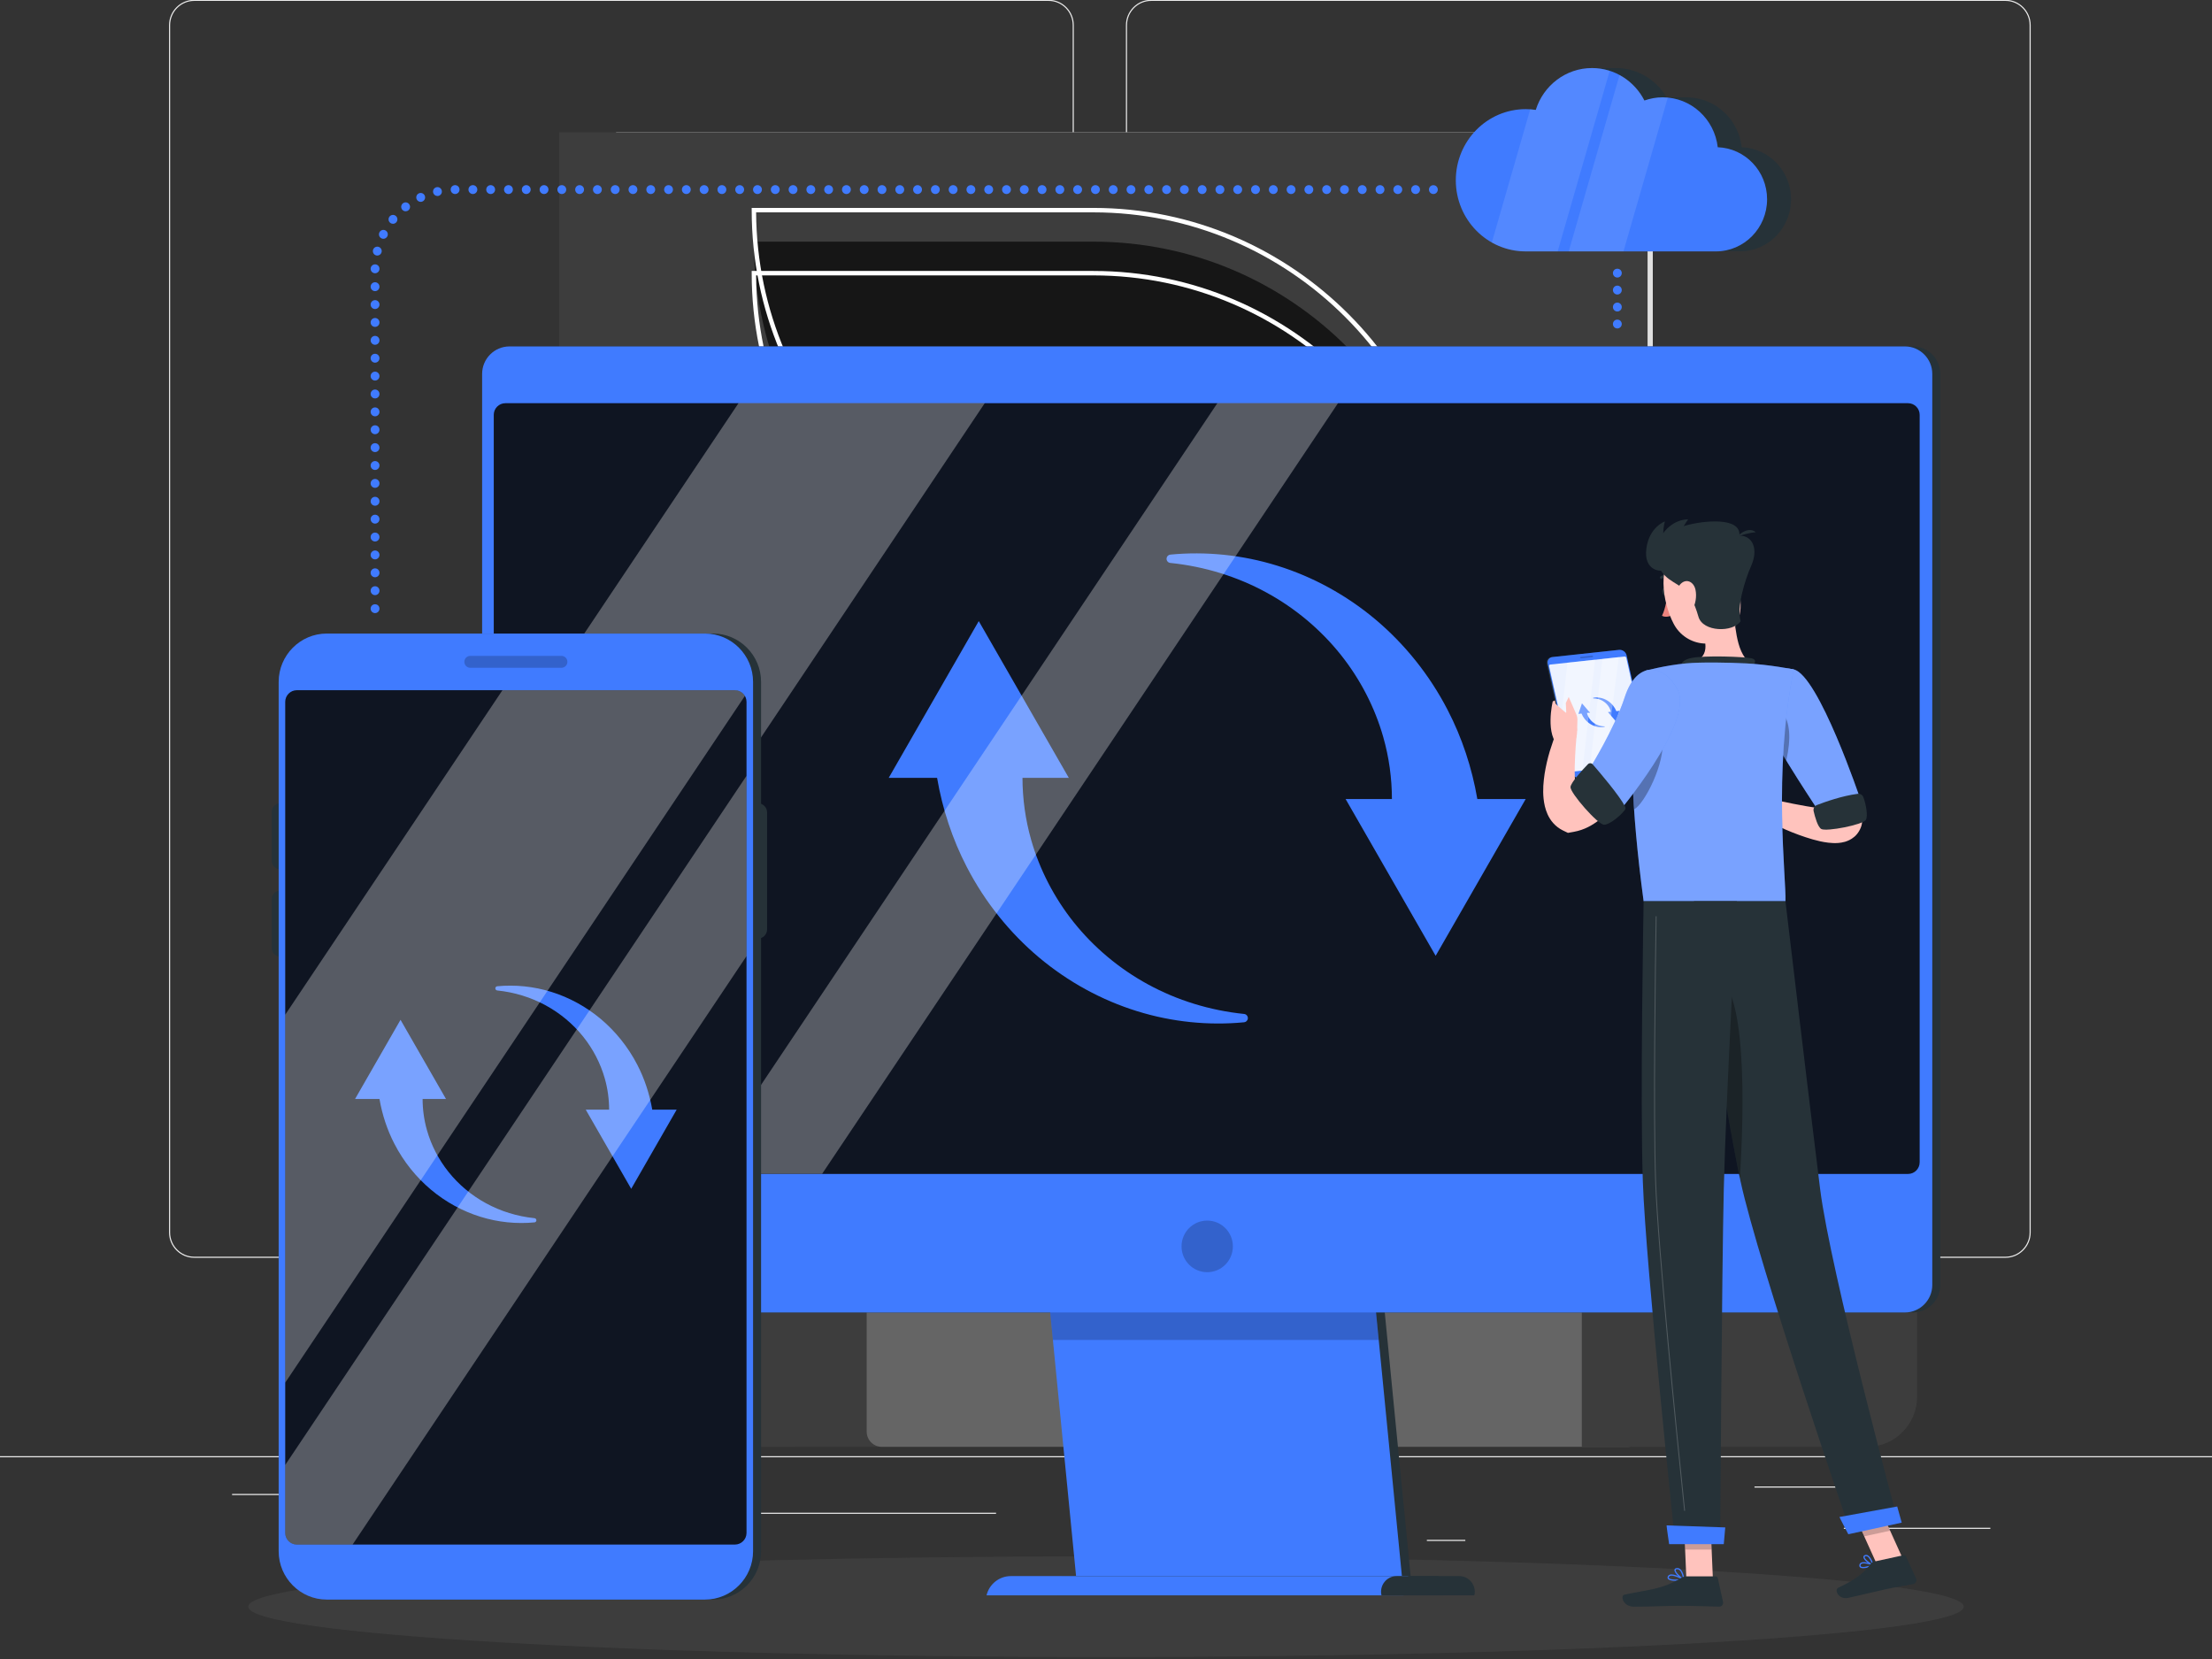 <svg width="276" height="207" viewBox="0 0 276 207" fill="none" xmlns="http://www.w3.org/2000/svg">
<rect x="0" y="0" width="276" height="207" fill="#333333" stroke="none"/>
<g clip-path="url(#clip0_1_27165)">
<path d="M276 181.693H0V181.832H276V181.693Z" fill="#EBEBEB"/>
<path d="M248.345 190.625H230.062V190.764H248.345V190.625Z" fill="#EBEBEB"/>
<path d="M182.833 192.132H178.035V192.271H182.833V192.132Z" fill="#EBEBEB"/>
<path d="M229.509 185.472H218.915V185.611H229.509V185.472Z" fill="#EBEBEB"/>
<path d="M52.8 186.404H28.957V186.543H52.8V186.404Z" fill="#EBEBEB"/>
<path d="M61.211 186.404H57.715V186.543H61.211V186.404Z" fill="#EBEBEB"/>
<path d="M124.281 188.748H72.572V188.887H124.281V188.748Z" fill="#EBEBEB"/>
<path d="M130.832 156.943H24.241C22.504 156.943 21.09 155.522 21.09 153.775V3.141C21.09 1.395 22.504 -0.026 24.241 -0.026H130.832C132.568 -0.026 133.982 1.395 133.982 3.141V153.775C133.982 155.522 132.568 156.943 130.832 156.943ZM24.241 0.113C22.579 0.113 21.228 1.471 21.228 3.142V153.776C21.228 155.446 22.579 156.805 24.241 156.805H130.832C132.493 156.805 133.844 155.446 133.844 153.776V3.141C133.844 1.471 132.493 0.112 130.832 0.112L24.241 0.113Z" fill="#EBEBEB"/>
<path d="M250.227 156.943H143.637C141.9 156.943 140.487 155.522 140.487 153.775V3.141C140.487 1.395 141.9 -0.026 143.637 -0.026H250.227C251.965 -0.026 253.378 1.395 253.378 3.141V153.775C253.379 155.522 251.965 156.943 250.227 156.943ZM143.637 0.113C141.976 0.113 140.625 1.471 140.625 3.142V153.776C140.625 155.446 141.976 156.805 143.637 156.805H250.227C251.889 156.805 253.24 155.446 253.24 153.776V3.141C253.24 1.471 251.889 0.112 250.227 0.112L143.637 0.113Z" fill="#EBEBEB"/>
<path d="M80.873 179.657H91.143V125.68H80.873V179.657Z" fill="#F0F0F0"/>
<path d="M44.404 181.685H89.171V179.656H44.404V181.685Z" fill="#F0F0F0"/>
<path d="M80.874 125.68H42.433V179.656H80.874V125.68Z" fill="#F5F5F5"/>
<path d="M79.169 143.407V159.692H44.136V143.407H79.169ZM79.417 143.158H43.888V159.941H79.417V143.158Z" fill="#E0E0E0"/>
<path d="M63.164 151.564C63.164 152.403 62.487 153.083 61.653 153.083C60.818 153.083 60.142 152.403 60.142 151.564C60.142 150.725 60.818 150.045 61.653 150.045C62.487 150.045 63.164 150.725 63.164 151.564Z" fill="#E0E0E0"/>
<path d="M79.418 127.459H43.888V139.838H79.418V127.459Z" fill="#F0F0F0"/>
<path d="M79.418 163.26H43.888V175.64H79.418V163.26Z" fill="#F0F0F0"/>
<path d="M51.383 127.459H43.888V139.838H51.383V127.459Z" fill="#E0E0E0"/>
<path d="M51.383 163.26H43.888V175.64H51.383V163.26Z" fill="#E0E0E0"/>
<path d="M126.895 180.527C130.314 180.527 133.111 177.714 133.111 174.278V120.708C133.111 117.271 130.313 114.459 126.895 114.459H93.062V180.528H126.895V180.527Z" fill="#3D3D3D"/>
<path d="M93.062 114.458C89.643 114.458 86.846 117.271 86.846 120.708V172.874C86.846 177.1 90.254 180.527 94.458 180.527H99.278V120.708C99.278 117.271 96.481 114.458 93.062 114.458Z" fill="#3D3D3D"/>
<path d="M229.01 138.026L231.203 110.707C231.6 105.765 227.903 101.721 222.987 101.721H143.971C139.055 101.721 134.709 105.765 134.312 110.707L132.119 138.026C131.851 141.364 134.349 144.095 137.668 144.095H222.486C225.806 144.095 228.742 141.364 229.01 138.026Z" fill="#E0E0E0"/>
<path d="M217.965 138.026L220.158 110.707C220.555 105.765 216.858 101.721 211.942 101.721H132.926C128.01 101.721 123.664 105.765 123.267 110.707L121.074 138.026C120.806 141.364 123.303 144.095 126.623 144.095H211.441C214.762 144.095 217.697 141.364 217.965 138.026Z" fill="#F0F0F0"/>
<path d="M110.043 118.407C110.043 118.407 108.418 117.179 109.004 116.523C109.591 115.868 112.253 117.115 112.253 117.115C112.253 117.115 127.267 115.215 136.102 115.554C136.161 114.358 137.338 113.894 138.287 114.11C139.236 114.326 138.311 116.275 138.311 116.275C138.311 116.275 144.502 132.145 144.305 140.158C145.295 141.016 146.278 141.62 145.268 142.029C144.258 142.438 143.354 141.68 143.354 141.68C143.354 141.68 123.421 144.611 115.311 143.133C114.751 144.216 113.593 144.005 112.925 143.671C112.257 143.338 113.374 141.762 113.374 141.762C113.374 141.762 108.385 127.891 110.043 118.407Z" fill="white"/>
<path d="M232.988 180.527C236.407 180.527 239.204 177.714 239.204 174.278V120.708C239.204 117.271 236.406 114.459 232.988 114.459H203.584V180.528H232.988V180.527Z" fill="#3D3D3D"/>
<path d="M205.031 150.193V144.793C205.031 142.841 203.442 141.243 201.5 141.243H107.285C105.343 141.243 103.754 142.84 103.754 144.793V150.193C103.754 152.145 105.343 153.743 107.285 153.743H201.5C203.442 153.743 205.031 152.145 205.031 150.193Z" fill="#EBEBEB"/>
<path d="M205.031 178.632V155.638C205.031 154.596 204.183 153.743 203.146 153.743H110.025C108.988 153.743 108.14 154.596 108.14 155.638V178.632C108.14 179.674 108.988 180.527 110.025 180.527H203.146C204.183 180.527 205.031 179.674 205.031 178.632Z" fill="#656565"/>
<path d="M203.584 114.458C200.165 114.458 197.368 117.271 197.368 120.708V180.526H209.8V120.708C209.8 117.271 207.002 114.458 203.584 114.458Z" fill="#3D3D3D"/>
<path d="M76.876 88.904L206.226 88.904V16.506L76.876 16.506V88.904Z" fill="#E0E0E0"/>
<path d="M69.773 88.904L205.574 88.904V16.506L69.773 16.506V88.904Z" fill="#3D3D3D"/>
<path d="M203.355 86.673V18.737L71.992 18.737V86.673L203.355 86.673Z" fill="#3D3D3D"/>
<path d="M94.066 30.152H136.416C161.194 30.152 181.28 50.346 181.28 75.257H138.93C114.152 75.257 94.066 55.063 94.066 30.152Z" fill="#161616"/>
<path d="M181.557 79.467H138.931C114.04 79.467 93.791 59.109 93.791 34.086V33.808H136.417C161.307 33.808 181.557 54.166 181.557 79.19V79.467ZM94.343 34.363C94.492 58.954 114.436 78.912 138.93 78.912H181.003C180.855 54.321 160.911 34.363 136.417 34.363H94.343Z" fill="white"/>
<path d="M181.557 71.602H138.931C114.04 71.602 93.791 51.244 93.791 26.22V25.942H136.417C161.307 25.942 181.557 46.3 181.557 71.324V71.602ZM94.343 26.497C94.492 51.089 114.436 71.047 138.93 71.047H181.003C180.855 46.455 160.911 26.497 136.417 26.497H94.343Z" fill="white"/>
<path d="M138 206.757C197.109 206.757 245.027 203.943 245.027 200.473C245.027 197.002 197.109 194.189 138 194.189C78.891 194.189 30.973 197.002 30.973 200.473C30.973 203.943 78.891 206.757 138 206.757Z" fill="#3D3D3D"/>
<path d="M238.691 163.76H64.562C62.689 163.76 61.156 162.219 61.156 160.336V46.649C61.156 44.766 62.689 43.225 64.562 43.225H238.691C240.564 43.225 242.097 44.766 242.097 46.649V160.335C242.097 162.219 240.564 163.76 238.691 163.76Z" fill="#263238"/>
<path d="M176.01 196.655H135.355L128.333 125.108H168.988L176.01 196.655Z" fill="#263238"/>
<path d="M174.921 196.655H134.266L127.244 125.108H167.899L174.921 196.655Z" fill="#407BFF"/>
<path d="M183.961 199.062H131.917L132.488 196.655H182.071C183.326 196.655 184.252 197.834 183.961 199.062Z" fill="#263238"/>
<path d="M175.137 199.062H123.093C123.428 197.65 124.683 196.655 126.126 196.655H175.708L175.137 199.062Z" fill="#407BFF"/>
<path d="M179.471 196.655H174.264C173.008 196.655 172.082 197.834 172.373 199.062H180.043" fill="#263238"/>
<path opacity="0.2" d="M167.898 125.107H127.243L131.375 167.19H172.03L167.898 125.107Z" fill="black"/>
<path d="M237.692 163.76H63.563C61.69 163.76 60.157 162.219 60.157 160.336V46.649C60.157 44.766 61.69 43.225 63.563 43.225H237.692C239.565 43.225 241.098 44.766 241.098 46.649V160.335C241.098 162.219 239.565 163.76 237.692 163.76Z" fill="#407BFF"/>
<path opacity="0.2" d="M150.628 158.737C152.397 158.737 153.83 157.295 153.83 155.517C153.83 153.738 152.397 152.297 150.628 152.297C148.859 152.297 147.425 153.738 147.425 155.517C147.425 157.295 148.859 158.737 150.628 158.737Z" fill="black"/>
<path opacity="0.9" d="M238.078 146.477H63.054C62.256 146.477 61.609 145.827 61.609 145.024V51.763C61.609 50.96 62.256 50.309 63.054 50.309H238.078C238.876 50.309 239.524 50.959 239.524 51.763V145.024C239.523 145.827 238.876 146.477 238.078 146.477Z" fill="#0B0B0B"/>
<path d="M155.231 126.515C150.961 126.079 146.869 124.807 143.25 122.831C139.627 120.86 136.477 118.198 133.995 115.1C131.515 111.997 129.71 108.466 128.667 104.81C127.934 102.251 127.586 99.637 127.579 97.054H133.359L122.124 77.495L110.89 97.054H116.923C117.594 100.964 118.844 104.732 120.624 108.163C122.895 112.559 126 116.408 129.646 119.471C133.298 122.533 137.488 124.807 141.874 126.167C146.26 127.534 150.832 127.975 155.231 127.554C155.473 127.53 155.675 127.336 155.699 127.084C155.726 126.797 155.516 126.543 155.231 126.515Z" fill="#407BFF"/>
<path d="M184.333 99.7C183.662 95.79 182.412 92.023 180.632 88.592C178.361 84.196 175.256 80.347 171.61 77.283C167.958 74.222 163.768 71.948 159.382 70.588C154.996 69.221 150.424 68.779 146.025 69.2C145.783 69.225 145.581 69.419 145.557 69.671C145.53 69.958 145.739 70.213 146.025 70.24C150.294 70.677 154.386 71.948 158.006 73.924C161.629 75.895 164.779 78.558 167.261 81.656C169.74 84.758 171.546 88.289 172.588 91.945C173.322 94.504 173.67 97.118 173.676 99.701H167.897L179.132 119.261L190.366 99.701L184.333 99.7Z" fill="#407BFF"/>
<g opacity="0.3">
<path d="M98.422 86.836L122.881 50.291H92.156L68.167 86.12L67.151 87.646L61.67 95.837V141.743L67.151 133.552L98.422 86.836Z" fill="white"/>
<path d="M151.904 50.291L120.771 96.803L89.296 143.824L87.53 146.46H102.583L120.771 119.301L166.957 50.291H151.904Z" fill="white"/>
</g>
<path d="M88.968 199.586H41.765C38.468 199.586 35.771 196.874 35.771 193.559V85.077C35.771 81.762 38.468 79.051 41.765 79.051H88.968C92.265 79.051 94.962 81.763 94.962 85.077V193.559C94.962 196.874 92.265 199.586 88.968 199.586Z" fill="#263238"/>
<path d="M94.587 117.107H93.786C93.167 117.107 92.66 116.597 92.66 115.975V101.363C92.66 100.741 93.167 100.232 93.786 100.232H94.587C95.206 100.232 95.712 100.741 95.712 101.363V115.975C95.712 116.598 95.206 117.107 94.587 117.107Z" fill="#263238"/>
<path d="M35.891 108.471H34.967C34.381 108.471 33.902 107.99 33.902 107.401V101.302C33.902 100.714 34.381 100.232 34.967 100.232H35.891C36.476 100.232 36.955 100.713 36.955 101.302V107.401C36.954 107.99 36.476 108.471 35.891 108.471Z" fill="#263238"/>
<path d="M35.891 119.363H34.967C34.381 119.363 33.902 118.882 33.902 118.293V112.194C33.902 111.606 34.381 111.125 34.967 111.125H35.891C36.476 111.125 36.955 111.606 36.955 112.194V118.293C36.954 118.882 36.476 119.363 35.891 119.363Z" fill="#263238"/>
<path d="M87.969 199.586H40.765C37.468 199.586 34.771 196.874 34.771 193.559V85.077C34.771 81.762 37.469 79.051 40.765 79.051H87.969C91.266 79.051 93.963 81.763 93.963 85.077V193.559C93.963 196.874 91.265 199.586 87.969 199.586Z" fill="#407BFF"/>
<path opacity="0.9" d="M91.701 192.721H37.033C36.235 192.721 35.588 192.071 35.588 191.268V87.574C35.588 86.771 36.235 86.12 37.033 86.12H91.701C92.499 86.12 93.146 86.77 93.146 87.574V191.268C93.146 192.07 92.499 192.721 91.701 192.721Z" fill="#0B0B0B"/>
<path d="M66.69 151.996C64.535 151.776 62.469 151.134 60.642 150.136C58.813 149.141 57.222 147.797 55.969 146.233C54.717 144.667 53.805 142.884 53.279 141.038C52.909 139.746 52.733 138.427 52.73 137.123H55.648L49.975 127.247L44.303 137.123H47.349C47.688 139.097 48.319 140.998 49.218 142.732C50.364 144.951 51.932 146.894 53.773 148.441C55.617 149.987 57.733 151.135 59.947 151.821C62.161 152.512 64.469 152.734 66.69 152.522C66.812 152.509 66.915 152.412 66.927 152.284C66.94 152.139 66.835 152.01 66.69 151.996Z" fill="#407BFF"/>
<path d="M81.384 138.458C81.045 136.484 80.414 134.582 79.515 132.849C78.369 130.63 76.801 128.687 74.96 127.14C73.116 125.594 71.001 124.446 68.786 123.76C66.572 123.07 64.264 122.847 62.043 123.059C61.921 123.072 61.819 123.17 61.806 123.297C61.793 123.442 61.899 123.57 62.043 123.584C64.198 123.805 66.264 124.447 68.092 125.444C69.921 126.439 71.512 127.784 72.765 129.348C74.017 130.914 74.928 132.697 75.455 134.543C75.824 135.834 76.001 137.154 76.004 138.458H73.086L78.758 148.334L84.43 138.458H81.384V138.458Z" fill="#407BFF"/>
<g opacity="0.3">
<path d="M92.94 86.836C92.692 86.409 92.228 86.12 91.698 86.12H62.691L61.67 87.646L35.588 126.61V172.521L61.67 133.552L92.94 86.836Z" fill="white"/>
<path d="M61.67 143.825L35.588 182.789V191.268C35.588 192.073 36.233 192.722 37.034 192.722H43.995L74.962 146.461L93.145 119.301V96.803L61.67 143.825Z" fill="white"/>
</g>
<path opacity="0.2" d="M58.675 81.836H70.058C70.465 81.836 70.797 82.171 70.797 82.579C70.797 82.988 70.465 83.323 70.058 83.323H58.675C58.269 83.323 57.936 82.988 57.936 82.579C57.936 82.171 58.269 81.836 58.675 81.836Z" fill="black"/>
<path d="M194.019 13.644C193.982 13.641 193.945 13.64 193.908 13.638C193.802 13.631 193.697 13.623 193.591 13.62C193.513 13.618 193.435 13.617 193.357 13.617H190.366C190.551 13.617 190.734 13.626 190.917 13.637C190.954 13.639 190.991 13.64 191.029 13.643C191.23 13.659 191.43 13.681 191.627 13.71H194.618C194.583 13.705 194.548 13.7 194.514 13.695C194.35 13.673 194.185 13.657 194.019 13.644Z" fill="#263238"/>
<path d="M223.45 25.463C223.467 25.266 223.477 25.065 223.477 24.863C223.477 24.816 223.476 24.77 223.475 24.723C223.472 24.563 223.461 24.404 223.447 24.247C223.443 24.211 223.438 24.176 223.435 24.141C223.426 24.059 223.418 23.977 223.406 23.896C223.397 23.834 223.382 23.773 223.371 23.712C223.358 23.636 223.344 23.56 223.329 23.485C223.302 23.36 223.271 23.238 223.238 23.116C223.219 23.049 223.202 22.98 223.181 22.914C223.174 22.89 223.169 22.866 223.162 22.843C223.115 22.697 223.062 22.553 223.005 22.412C222.993 22.381 222.979 22.352 222.966 22.321C222.905 22.176 222.84 22.034 222.769 21.895C222.751 21.86 222.734 21.824 222.715 21.789C222.631 21.631 222.542 21.477 222.447 21.328C222.428 21.298 222.407 21.27 222.388 21.241C222.303 21.112 222.214 20.987 222.12 20.866C222.097 20.835 222.074 20.805 222.051 20.775C221.94 20.637 221.825 20.503 221.705 20.375C221.679 20.349 221.653 20.323 221.627 20.297C221.574 20.242 221.522 20.186 221.467 20.134C221.428 20.096 221.383 20.061 221.343 20.024C221.281 19.968 221.219 19.913 221.155 19.859C221.07 19.788 220.982 19.719 220.893 19.652C220.828 19.603 220.762 19.553 220.695 19.506C220.667 19.486 220.64 19.463 220.612 19.444C220.499 19.368 220.383 19.295 220.265 19.227C220.261 19.224 220.256 19.222 220.252 19.219C220.14 19.154 220.027 19.093 219.911 19.035C219.884 19.021 219.855 19.012 219.828 18.998C219.69 18.932 219.549 18.873 219.407 18.816C219.355 18.796 219.306 18.769 219.253 18.75C219.238 18.744 219.222 18.741 219.207 18.736C219.068 18.687 218.926 18.646 218.784 18.607C218.726 18.591 218.67 18.568 218.611 18.554C218.604 18.552 218.596 18.552 218.59 18.55C218.392 18.501 218.19 18.463 217.985 18.433C217.975 18.432 217.965 18.429 217.955 18.428H217.954C217.745 18.399 217.534 18.381 217.32 18.373C217.311 18.296 217.301 18.22 217.29 18.144C217.278 18.063 217.259 17.985 217.245 17.905C217.23 17.819 217.215 17.733 217.196 17.647C217.169 17.524 217.136 17.404 217.103 17.283C217.081 17.205 217.062 17.125 217.037 17.048C217.031 17.029 217.028 17.009 217.021 16.99C216.971 16.832 216.913 16.678 216.852 16.526C216.838 16.491 216.822 16.456 216.807 16.421C216.747 16.277 216.682 16.137 216.612 15.998C216.59 15.954 216.569 15.91 216.546 15.866C216.459 15.701 216.367 15.539 216.269 15.383C216.259 15.368 216.248 15.354 216.239 15.338C216.147 15.196 216.05 15.058 215.948 14.923C215.918 14.882 215.888 14.842 215.856 14.803C215.753 14.671 215.646 14.542 215.534 14.418C215.521 14.405 215.51 14.389 215.496 14.376C215.395 14.265 215.29 14.158 215.182 14.054C215.162 14.035 215.14 14.018 215.119 13.999C215.052 13.936 214.981 13.876 214.911 13.816C214.827 13.744 214.744 13.671 214.657 13.604C214.583 13.546 214.507 13.492 214.431 13.437C214.372 13.395 214.316 13.348 214.255 13.307C214.217 13.282 214.176 13.258 214.138 13.234C214.095 13.206 214.051 13.179 214.007 13.152C213.87 13.068 213.73 12.988 213.587 12.913C213.563 12.901 213.541 12.888 213.517 12.876C213.51 12.872 213.502 12.867 213.495 12.863C213.463 12.847 213.428 12.836 213.395 12.82C213.221 12.736 213.043 12.659 212.861 12.589C212.836 12.58 212.812 12.566 212.787 12.557C212.732 12.537 212.673 12.524 212.618 12.505C212.484 12.46 212.35 12.418 212.212 12.381C212.172 12.37 212.134 12.354 212.093 12.345C212.043 12.332 211.991 12.327 211.94 12.315C211.809 12.286 211.676 12.26 211.542 12.239C211.489 12.23 211.437 12.215 211.384 12.208C211.344 12.202 211.302 12.203 211.261 12.198C211.114 12.18 210.965 12.17 210.815 12.161C210.753 12.158 210.692 12.148 210.629 12.146C210.569 12.145 210.508 12.144 210.447 12.144H207.949C207.928 12.107 207.906 12.072 207.884 12.035C207.852 11.984 207.819 11.935 207.787 11.884C207.713 11.77 207.636 11.658 207.557 11.548C207.518 11.494 207.479 11.441 207.439 11.389C207.354 11.278 207.267 11.171 207.176 11.066C207.14 11.024 207.106 10.981 207.069 10.94C206.941 10.797 206.809 10.659 206.671 10.527C206.668 10.524 206.665 10.52 206.662 10.518C206.645 10.502 206.626 10.487 206.609 10.471C206.489 10.359 206.366 10.251 206.24 10.147C206.191 10.107 206.142 10.07 206.092 10.031C205.988 9.95 205.881 9.871 205.772 9.795C205.741 9.774 205.713 9.75 205.683 9.729C205.652 9.708 205.62 9.691 205.59 9.671C205.528 9.631 205.466 9.592 205.403 9.553C205.327 9.507 205.252 9.463 205.174 9.419C205.11 9.383 205.045 9.347 204.979 9.313C204.943 9.294 204.908 9.273 204.871 9.254C204.848 9.243 204.822 9.235 204.799 9.223C204.582 9.117 204.362 9.02 204.135 8.936C204.13 8.934 204.125 8.931 204.119 8.929C204.1 8.922 204.08 8.918 204.062 8.912C203.869 8.843 203.672 8.783 203.472 8.731C203.442 8.723 203.413 8.711 203.382 8.703C203.359 8.698 203.336 8.696 203.313 8.69C203.095 8.638 202.875 8.594 202.65 8.562C202.643 8.561 202.636 8.56 202.63 8.559C202.485 8.539 202.339 8.524 202.192 8.512C202.153 8.51 202.113 8.509 202.073 8.506C201.992 8.501 201.91 8.495 201.829 8.493C201.764 8.491 201.699 8.49 201.634 8.49H198.643C198.791 8.49 198.937 8.497 199.083 8.505C199.122 8.508 199.163 8.509 199.202 8.512C199.356 8.524 199.508 8.54 199.659 8.562C199.884 8.594 200.105 8.638 200.323 8.69C200.376 8.702 200.429 8.717 200.482 8.731C200.682 8.783 200.879 8.843 201.071 8.911C201.096 8.92 201.121 8.927 201.145 8.935C201.372 9.019 201.593 9.117 201.808 9.222C201.869 9.251 201.93 9.281 201.989 9.312C202.055 9.346 202.12 9.381 202.184 9.418C202.262 9.461 202.337 9.506 202.413 9.552C202.476 9.59 202.538 9.629 202.6 9.67C202.661 9.71 202.721 9.751 202.782 9.793C202.891 9.869 202.998 9.949 203.103 10.03C203.152 10.069 203.202 10.106 203.25 10.145C203.377 10.249 203.5 10.358 203.62 10.47C203.64 10.489 203.661 10.506 203.681 10.525C203.819 10.657 203.951 10.796 204.079 10.938C204.116 10.979 204.15 11.023 204.186 11.064C204.276 11.17 204.364 11.277 204.449 11.387C204.488 11.439 204.528 11.493 204.567 11.546C204.646 11.656 204.722 11.768 204.796 11.883C204.829 11.933 204.862 11.983 204.893 12.034C204.994 12.198 205.091 12.367 205.179 12.54H208.17C208.106 12.414 208.037 12.292 207.966 12.171C208.068 12.179 208.17 12.184 208.271 12.196C208.366 12.207 208.459 12.221 208.552 12.236C208.686 12.258 208.818 12.284 208.95 12.313C209.041 12.333 209.132 12.354 209.222 12.379C209.359 12.416 209.494 12.458 209.628 12.503C209.709 12.53 209.791 12.556 209.871 12.587C210.053 12.656 210.231 12.734 210.405 12.818C210.445 12.837 210.487 12.853 210.527 12.873C210.55 12.885 210.573 12.898 210.596 12.911C210.739 12.985 210.879 13.065 211.016 13.149C211.06 13.176 211.103 13.204 211.147 13.231C211.247 13.296 211.343 13.365 211.44 13.434C211.516 13.489 211.592 13.543 211.665 13.601C211.752 13.669 211.835 13.741 211.919 13.813C211.989 13.873 212.061 13.933 212.129 13.997C212.258 14.118 212.385 14.242 212.506 14.373C212.518 14.387 212.53 14.402 212.543 14.416C212.655 14.539 212.762 14.668 212.865 14.8C212.896 14.84 212.927 14.88 212.957 14.92C213.059 15.055 213.156 15.194 213.247 15.336C213.257 15.351 213.268 15.365 213.277 15.38C213.376 15.537 213.468 15.699 213.554 15.864C213.577 15.907 213.599 15.951 213.621 15.996C213.69 16.134 213.755 16.275 213.815 16.419C213.83 16.453 213.846 16.487 213.861 16.523C213.929 16.694 213.99 16.867 214.046 17.044C214.07 17.122 214.09 17.201 214.111 17.28C214.145 17.4 214.178 17.521 214.205 17.644C214.223 17.729 214.238 17.815 214.254 17.901C214.282 18.056 214.311 18.212 214.329 18.37C214.544 18.378 214.755 18.396 214.963 18.425C214.974 18.426 214.983 18.429 214.994 18.43C215.199 18.459 215.4 18.498 215.598 18.547C215.665 18.563 215.728 18.586 215.794 18.604C215.936 18.644 216.078 18.684 216.216 18.733C216.284 18.758 216.349 18.787 216.416 18.814C216.558 18.87 216.7 18.929 216.837 18.996C216.98 19.066 217.123 19.137 217.261 19.217C217.265 19.219 217.269 19.221 217.274 19.224C217.422 19.31 217.564 19.405 217.704 19.503C217.772 19.55 217.837 19.599 217.902 19.649C217.991 19.716 218.079 19.785 218.164 19.856C218.227 19.91 218.289 19.965 218.351 20.021C218.448 20.11 218.544 20.199 218.636 20.294C218.661 20.32 218.688 20.345 218.713 20.372C218.834 20.501 218.949 20.634 219.059 20.772C219.083 20.802 219.106 20.833 219.129 20.863C219.222 20.985 219.312 21.11 219.397 21.238C219.416 21.267 219.436 21.295 219.455 21.325C219.551 21.475 219.64 21.628 219.724 21.786C219.742 21.821 219.759 21.857 219.778 21.893C219.848 22.032 219.914 22.173 219.975 22.318C219.987 22.349 220.001 22.379 220.014 22.409C220.08 22.573 220.138 22.741 220.19 22.911C220.211 22.977 220.228 23.046 220.246 23.113C220.28 23.235 220.311 23.358 220.337 23.482C220.353 23.557 220.367 23.633 220.38 23.709C220.405 23.851 220.428 23.993 220.443 24.139C220.447 24.174 220.452 24.209 220.455 24.244C220.474 24.447 220.485 24.652 220.485 24.86C220.485 25.074 220.474 25.284 220.454 25.492C220.439 25.643 220.415 25.791 220.39 25.939C220.379 26.01 220.372 26.084 220.358 26.155C220.315 26.372 220.261 26.586 220.198 26.794C220.195 26.802 220.192 26.808 220.19 26.816C220.126 27.023 220.051 27.225 219.968 27.423C219.947 27.475 219.92 27.523 219.897 27.574C219.821 27.741 219.74 27.906 219.651 28.065C219.585 28.184 219.515 28.301 219.442 28.415C219.42 28.449 219.401 28.484 219.378 28.518C219.273 28.675 219.161 28.827 219.043 28.974C219.026 28.995 219.008 29.015 218.991 29.036C218.872 29.181 218.748 29.322 218.616 29.456C218.615 29.457 218.614 29.458 218.613 29.459C218.481 29.593 218.342 29.72 218.199 29.842C218.178 29.86 218.158 29.879 218.136 29.897C217.998 30.012 217.855 30.119 217.708 30.223C217.681 30.242 217.653 30.261 217.625 30.28C217.476 30.381 217.323 30.476 217.166 30.564C217.142 30.577 217.118 30.589 217.094 30.602C216.928 30.692 216.759 30.777 216.584 30.852C216.583 30.852 216.583 30.852 216.582 30.853C216.407 30.928 216.228 30.993 216.046 31.052C216.019 31.061 215.993 31.07 215.966 31.079C215.792 31.133 215.614 31.179 215.433 31.219C215.4 31.226 215.366 31.233 215.332 31.24C215.15 31.276 214.966 31.305 214.779 31.326C214.751 31.329 214.722 31.331 214.694 31.334C214.497 31.352 214.297 31.364 214.096 31.364H217.087C217.289 31.364 217.487 31.352 217.684 31.334C217.713 31.331 217.742 31.329 217.77 31.326C217.957 31.306 218.141 31.276 218.323 31.24C218.357 31.233 218.39 31.226 218.424 31.219C218.605 31.179 218.782 31.133 218.957 31.079C218.984 31.07 219.01 31.061 219.037 31.052C219.219 30.993 219.398 30.928 219.573 30.853L219.575 30.852C219.749 30.776 219.919 30.692 220.085 30.602C220.109 30.589 220.133 30.577 220.157 30.563C220.314 30.475 220.467 30.38 220.616 30.279C220.644 30.26 220.672 30.241 220.699 30.222C220.846 30.119 220.989 30.011 221.127 29.896C221.149 29.878 221.169 29.86 221.191 29.841C221.334 29.719 221.473 29.593 221.604 29.458C221.605 29.457 221.606 29.456 221.608 29.455C221.739 29.321 221.863 29.18 221.982 29.035C221.999 29.014 222.018 28.994 222.034 28.973C222.046 28.958 222.059 28.945 222.071 28.93C222.176 28.797 222.275 28.659 222.369 28.517C222.392 28.484 222.412 28.449 222.433 28.415C222.491 28.325 222.549 28.237 222.602 28.145C222.617 28.119 222.628 28.09 222.643 28.064C222.731 27.905 222.812 27.741 222.888 27.573C222.907 27.532 222.931 27.494 222.948 27.452C222.953 27.443 222.955 27.432 222.959 27.423C223.043 27.225 223.117 27.023 223.181 26.815C223.183 26.808 223.186 26.802 223.188 26.795L223.189 26.794C223.253 26.585 223.306 26.372 223.349 26.154C223.35 26.149 223.352 26.144 223.353 26.139C223.366 26.073 223.371 26.004 223.382 25.938C223.406 25.79 223.431 25.642 223.445 25.491C223.446 25.484 223.448 25.474 223.45 25.463Z" fill="#263238"/>
<path d="M198.643 8.491C201.488 8.491 203.952 10.138 205.179 12.543C205.893 12.29 206.658 12.145 207.457 12.145C211.006 12.145 213.929 14.868 214.33 18.372C217.75 18.497 220.486 21.351 220.486 24.863C220.486 28.455 217.624 31.368 214.095 31.368H190.366C185.549 31.368 181.647 27.392 181.647 22.493C181.647 17.59 185.549 13.618 190.366 13.618C190.794 13.618 191.216 13.649 191.627 13.711C192.572 10.684 195.356 8.491 198.643 8.491Z" fill="#407BFF"/>
<g opacity="0.1">
<path d="M198.643 8.492C195.358 8.492 192.571 10.684 191.627 13.709C191.4 13.675 191.169 13.653 190.931 13.637L186.14 30.258C187.387 30.962 188.828 31.368 190.368 31.368H194.359L200.851 8.842C200.155 8.614 199.415 8.492 198.643 8.492Z" fill="white"/>
<path d="M207.458 12.144C206.658 12.144 205.89 12.288 205.178 12.543C204.488 11.184 203.401 10.068 202.076 9.358L195.734 31.368H202.567L208.098 12.177C207.889 12.155 207.673 12.144 207.458 12.144Z" fill="white"/>
</g>
<path d="M178.848 24.21C178.702 24.21 178.56 24.151 178.458 24.047C178.355 23.944 178.296 23.801 178.296 23.655C178.296 23.509 178.355 23.366 178.458 23.262C178.661 23.056 179.032 23.056 179.238 23.262C179.341 23.366 179.4 23.509 179.4 23.655C179.4 23.801 179.341 23.944 179.238 24.047C179.136 24.151 178.993 24.21 178.848 24.21Z" fill="#407BFF"/>
<path d="M46.245 73.702C46.245 73.396 46.492 73.147 46.797 73.147C47.102 73.147 47.349 73.396 47.349 73.702C47.349 74.009 47.102 74.257 46.797 74.257C46.492 74.257 46.245 74.009 46.245 73.702ZM46.245 71.471C46.245 71.164 46.492 70.916 46.797 70.916C47.102 70.916 47.349 71.164 47.349 71.471C47.349 71.777 47.102 72.026 46.797 72.026C46.492 72.026 46.245 71.777 46.245 71.471ZM46.245 69.24C46.245 68.933 46.492 68.685 46.797 68.685C47.102 68.685 47.349 68.933 47.349 69.24C47.349 69.546 47.102 69.794 46.797 69.794C46.492 69.794 46.245 69.546 46.245 69.24ZM46.245 67.008C46.245 66.702 46.492 66.453 46.797 66.453C47.102 66.453 47.349 66.702 47.349 67.008C47.349 67.315 47.102 67.563 46.797 67.563C46.492 67.563 46.245 67.315 46.245 67.008ZM46.245 64.777C46.245 64.47 46.492 64.222 46.797 64.222C47.102 64.222 47.349 64.47 47.349 64.777C47.349 65.084 47.102 65.332 46.797 65.332C46.492 65.332 46.245 65.084 46.245 64.777ZM46.245 62.546C46.245 62.239 46.492 61.991 46.797 61.991C47.102 61.991 47.349 62.239 47.349 62.546C47.349 62.852 47.102 63.101 46.797 63.101C46.492 63.101 46.245 62.852 46.245 62.546ZM46.245 60.314C46.245 60.008 46.492 59.76 46.797 59.76C47.102 59.76 47.349 60.008 47.349 60.314C47.349 60.621 47.102 60.869 46.797 60.869C46.492 60.869 46.245 60.621 46.245 60.314ZM46.245 58.083C46.245 57.777 46.492 57.528 46.797 57.528C47.102 57.528 47.349 57.777 47.349 58.083C47.349 58.39 47.102 58.638 46.797 58.638C46.492 58.638 46.245 58.39 46.245 58.083ZM46.245 55.852C46.245 55.545 46.492 55.297 46.797 55.297C47.102 55.297 47.349 55.545 47.349 55.852C47.349 56.159 47.102 56.407 46.797 56.407C46.492 56.407 46.245 56.159 46.245 55.852ZM46.245 53.621C46.245 53.314 46.492 53.066 46.797 53.066C47.102 53.066 47.349 53.314 47.349 53.621C47.349 53.927 47.102 54.176 46.797 54.176C46.492 54.176 46.245 53.927 46.245 53.621ZM46.245 51.389C46.245 51.084 46.492 50.834 46.797 50.834C47.102 50.834 47.349 51.084 47.349 51.389C47.349 51.696 47.102 51.945 46.797 51.945C46.492 51.945 46.245 51.696 46.245 51.389ZM46.245 49.158C46.245 48.851 46.492 48.603 46.797 48.603C47.102 48.603 47.349 48.851 47.349 49.158C47.349 49.465 47.102 49.713 46.797 49.713C46.492 49.713 46.245 49.465 46.245 49.158ZM46.245 46.927C46.245 46.62 46.492 46.372 46.797 46.372C47.102 46.372 47.349 46.62 47.349 46.927C47.349 47.233 47.102 47.482 46.797 47.482C46.492 47.482 46.245 47.233 46.245 46.927ZM46.245 44.696C46.245 44.389 46.492 44.141 46.797 44.141C47.102 44.141 47.349 44.389 47.349 44.696C47.349 45.002 47.102 45.251 46.797 45.251C46.492 45.251 46.245 45.002 46.245 44.696ZM46.245 42.464C46.245 42.159 46.492 41.909 46.797 41.909C47.102 41.909 47.349 42.159 47.349 42.464C47.349 42.771 47.102 43.019 46.797 43.019C46.492 43.019 46.245 42.771 46.245 42.464ZM46.245 40.233C46.245 39.926 46.492 39.678 46.797 39.678C47.102 39.678 47.349 39.926 47.349 40.233C47.349 40.54 47.102 40.788 46.797 40.788C46.492 40.788 46.245 40.54 46.245 40.233ZM46.245 38.002C46.245 37.696 46.492 37.447 46.797 37.447C47.102 37.447 47.349 37.696 47.349 38.002C47.349 38.308 47.102 38.557 46.797 38.557C46.492 38.557 46.245 38.308 46.245 38.002ZM46.245 35.771C46.245 35.465 46.492 35.216 46.797 35.216C47.102 35.216 47.349 35.465 47.349 35.771C47.349 36.077 47.102 36.326 46.797 36.326C46.492 36.326 46.245 36.077 46.245 35.771ZM46.79 34.094C46.484 34.09 46.242 33.837 46.246 33.531C46.251 33.224 46.502 32.98 46.807 32.985C47.113 32.989 47.355 33.242 47.35 33.548C47.346 33.852 47.099 34.094 46.798 34.094C46.796 34.094 46.792 34.094 46.79 34.094ZM46.947 31.871C46.651 31.799 46.469 31.5 46.541 31.201C46.612 30.904 46.911 30.721 47.208 30.793C47.504 30.865 47.685 31.165 47.614 31.462C47.553 31.716 47.327 31.887 47.078 31.887C47.035 31.887 46.991 31.882 46.947 31.871ZM47.59 29.737C47.317 29.601 47.205 29.268 47.341 28.993C47.476 28.719 47.808 28.607 48.081 28.743C48.354 28.88 48.465 29.213 48.33 29.487C48.233 29.683 48.038 29.795 47.835 29.795C47.752 29.795 47.668 29.776 47.59 29.737ZM48.685 27.8C48.449 27.606 48.413 27.257 48.605 27.019C48.797 26.781 49.146 26.745 49.382 26.939C49.618 27.132 49.654 27.481 49.462 27.719C49.353 27.855 49.194 27.924 49.033 27.924C48.911 27.924 48.787 27.883 48.685 27.8ZM50.178 26.151C49.989 25.91 50.03 25.561 50.269 25.371C50.509 25.181 50.856 25.222 51.044 25.463C51.233 25.704 51.192 26.053 50.953 26.243C50.852 26.323 50.731 26.362 50.611 26.362C50.448 26.362 50.287 26.29 50.178 26.151ZM51.993 24.87C51.862 24.593 51.978 24.262 52.254 24.13C52.528 23.998 52.858 24.115 52.99 24.392C53.12 24.668 53.005 24.999 52.729 25.131C52.652 25.168 52.571 25.186 52.492 25.186C52.285 25.186 52.088 25.069 51.993 24.87ZM54.045 24.023C53.978 23.724 54.165 23.427 54.462 23.359C54.759 23.292 55.055 23.48 55.122 23.779C55.189 24.078 55.003 24.375 54.705 24.443C54.664 24.451 54.624 24.456 54.583 24.456C54.331 24.456 54.104 24.281 54.045 24.023ZM176.077 23.655C176.077 23.348 176.324 23.1 176.628 23.1C176.933 23.1 177.18 23.348 177.18 23.655C177.18 23.961 176.933 24.209 176.628 24.209C176.324 24.209 176.077 23.961 176.077 23.655ZM173.857 23.655C173.857 23.348 174.104 23.1 174.409 23.1C174.714 23.1 174.961 23.348 174.961 23.655C174.961 23.961 174.714 24.209 174.409 24.209C174.104 24.209 173.857 23.961 173.857 23.655ZM171.638 23.655C171.638 23.348 171.884 23.1 172.19 23.1C172.495 23.1 172.742 23.348 172.742 23.655C172.742 23.961 172.495 24.209 172.19 24.209C171.884 24.209 171.638 23.961 171.638 23.655ZM169.419 23.655C169.419 23.348 169.665 23.1 169.971 23.1C170.275 23.1 170.523 23.348 170.523 23.655C170.523 23.961 170.275 24.209 169.971 24.209C169.665 24.209 169.419 23.961 169.419 23.655ZM167.199 23.655C167.199 23.348 167.446 23.1 167.751 23.1C168.056 23.1 168.303 23.348 168.303 23.655C168.303 23.961 168.056 24.209 167.751 24.209C167.446 24.209 167.199 23.961 167.199 23.655ZM164.979 23.655C164.979 23.348 165.227 23.1 165.531 23.1C165.837 23.1 166.083 23.348 166.083 23.655C166.083 23.961 165.837 24.209 165.531 24.209C165.227 24.209 164.979 23.961 164.979 23.655ZM162.76 23.655C162.76 23.348 163.007 23.1 163.312 23.1C163.617 23.1 163.864 23.348 163.864 23.655C163.864 23.961 163.617 24.209 163.312 24.209C163.007 24.209 162.76 23.961 162.76 23.655ZM160.541 23.655C160.541 23.348 160.788 23.1 161.093 23.1C161.398 23.1 161.645 23.348 161.645 23.655C161.645 23.961 161.398 24.209 161.093 24.209C160.788 24.209 160.541 23.961 160.541 23.655ZM158.322 23.655C158.322 23.348 158.569 23.1 158.874 23.1C159.178 23.1 159.426 23.348 159.426 23.655C159.426 23.961 159.178 24.209 158.874 24.209C158.569 24.209 158.322 23.961 158.322 23.655ZM156.102 23.655C156.102 23.348 156.349 23.1 156.654 23.1C156.959 23.1 157.206 23.348 157.206 23.655C157.206 23.961 156.959 24.209 156.654 24.209C156.349 24.209 156.102 23.961 156.102 23.655ZM153.883 23.655C153.883 23.348 154.13 23.1 154.435 23.1C154.74 23.1 154.987 23.348 154.987 23.655C154.987 23.961 154.74 24.209 154.435 24.209C154.13 24.209 153.883 23.961 153.883 23.655ZM151.664 23.655C151.664 23.348 151.911 23.1 152.216 23.1C152.52 23.1 152.768 23.348 152.768 23.655C152.768 23.961 152.52 24.209 152.216 24.209C151.911 24.209 151.664 23.961 151.664 23.655ZM149.444 23.655C149.444 23.348 149.692 23.1 149.996 23.1C150.301 23.1 150.549 23.348 150.549 23.655C150.549 23.961 150.301 24.209 149.996 24.209C149.692 24.209 149.444 23.961 149.444 23.655ZM147.225 23.655C147.225 23.348 147.472 23.1 147.777 23.1C148.082 23.1 148.329 23.348 148.329 23.655C148.329 23.961 148.082 24.209 147.777 24.209C147.472 24.209 147.225 23.961 147.225 23.655ZM145.006 23.655C145.006 23.348 145.253 23.1 145.558 23.1C145.863 23.1 146.11 23.348 146.11 23.655C146.11 23.961 145.863 24.209 145.558 24.209C145.253 24.209 145.006 23.961 145.006 23.655ZM142.787 23.655C142.787 23.348 143.034 23.1 143.338 23.1C143.643 23.1 143.89 23.348 143.89 23.655C143.89 23.961 143.643 24.209 143.338 24.209C143.034 24.209 142.787 23.961 142.787 23.655ZM140.567 23.655C140.567 23.348 140.815 23.1 141.119 23.1C141.424 23.1 141.671 23.348 141.671 23.655C141.671 23.961 141.424 24.209 141.119 24.209C140.815 24.209 140.567 23.961 140.567 23.655ZM138.348 23.655C138.348 23.348 138.594 23.1 138.9 23.1C139.205 23.1 139.452 23.348 139.452 23.655C139.452 23.961 139.205 24.209 138.9 24.209C138.594 24.209 138.348 23.961 138.348 23.655ZM136.129 23.655C136.129 23.348 136.375 23.1 136.681 23.1C136.985 23.1 137.233 23.348 137.233 23.655C137.233 23.961 136.985 24.209 136.681 24.209C136.375 24.209 136.129 23.961 136.129 23.655ZM133.909 23.655C133.909 23.348 134.156 23.1 134.461 23.1C134.766 23.1 135.013 23.348 135.013 23.655C135.013 23.961 134.766 24.209 134.461 24.209C134.156 24.209 133.909 23.961 133.909 23.655ZM131.689 23.655C131.689 23.348 131.937 23.1 132.241 23.1C132.547 23.1 132.793 23.348 132.793 23.655C132.793 23.961 132.547 24.209 132.241 24.209C131.937 24.209 131.689 23.961 131.689 23.655ZM129.47 23.655C129.47 23.348 129.717 23.1 130.022 23.1C130.327 23.1 130.574 23.348 130.574 23.655C130.574 23.961 130.327 24.209 130.022 24.209C129.717 24.209 129.47 23.961 129.47 23.655ZM127.251 23.655C127.251 23.348 127.498 23.1 127.803 23.1C128.108 23.1 128.355 23.348 128.355 23.655C128.355 23.961 128.108 24.209 127.803 24.209C127.498 24.209 127.251 23.961 127.251 23.655ZM125.032 23.655C125.032 23.348 125.279 23.1 125.584 23.1C125.888 23.1 126.136 23.348 126.136 23.655C126.136 23.961 125.888 24.209 125.584 24.209C125.279 24.209 125.032 23.961 125.032 23.655ZM122.812 23.655C122.812 23.348 123.059 23.1 123.364 23.1C123.669 23.1 123.917 23.348 123.917 23.655C123.917 23.961 123.669 24.209 123.364 24.209C123.059 24.209 122.812 23.961 122.812 23.655ZM120.593 23.655C120.593 23.348 120.84 23.1 121.145 23.1C121.45 23.1 121.697 23.348 121.697 23.655C121.697 23.961 121.45 24.209 121.145 24.209C120.84 24.209 120.593 23.961 120.593 23.655ZM118.374 23.655C118.374 23.348 118.621 23.1 118.926 23.1C119.23 23.1 119.478 23.348 119.478 23.655C119.478 23.961 119.23 24.209 118.926 24.209C118.621 24.209 118.374 23.961 118.374 23.655ZM116.154 23.655C116.154 23.348 116.402 23.1 116.706 23.1C117.011 23.1 117.259 23.348 117.259 23.655C117.259 23.961 117.011 24.209 116.706 24.209C116.402 24.209 116.154 23.961 116.154 23.655ZM113.935 23.655C113.935 23.348 114.182 23.1 114.487 23.1C114.792 23.1 115.039 23.348 115.039 23.655C115.039 23.961 114.792 24.209 114.487 24.209C114.182 24.209 113.935 23.961 113.935 23.655ZM111.716 23.655C111.716 23.348 111.963 23.1 112.268 23.1C112.573 23.1 112.82 23.348 112.82 23.655C112.82 23.961 112.573 24.209 112.268 24.209C111.963 24.209 111.716 23.961 111.716 23.655ZM109.497 23.655C109.497 23.348 109.744 23.1 110.048 23.1C110.353 23.1 110.6 23.348 110.6 23.655C110.6 23.961 110.353 24.209 110.048 24.209C109.744 24.209 109.497 23.961 109.497 23.655ZM107.277 23.655C107.277 23.348 107.525 23.1 107.829 23.1C108.134 23.1 108.381 23.348 108.381 23.655C108.381 23.961 108.134 24.209 107.829 24.209C107.525 24.209 107.277 23.961 107.277 23.655ZM105.058 23.655C105.058 23.348 105.304 23.1 105.61 23.1C105.915 23.1 106.162 23.348 106.162 23.655C106.162 23.961 105.915 24.209 105.61 24.209C105.304 24.209 105.058 23.961 105.058 23.655ZM102.839 23.655C102.839 23.348 103.085 23.1 103.391 23.1C103.695 23.1 103.943 23.348 103.943 23.655C103.943 23.961 103.695 24.209 103.391 24.209C103.085 24.209 102.839 23.961 102.839 23.655ZM100.619 23.655C100.619 23.348 100.866 23.1 101.171 23.1C101.476 23.1 101.723 23.348 101.723 23.655C101.723 23.961 101.476 24.209 101.171 24.209C100.866 24.209 100.619 23.961 100.619 23.655ZM98.4 23.655C98.4 23.348 98.647 23.1 98.952 23.1C99.257 23.1 99.504 23.348 99.504 23.655C99.504 23.961 99.257 24.209 98.952 24.209C98.647 24.209 98.4 23.961 98.4 23.655ZM96.18 23.655C96.18 23.348 96.427 23.1 96.732 23.1C97.037 23.1 97.284 23.348 97.284 23.655C97.284 23.961 97.037 24.209 96.732 24.209C96.427 24.209 96.18 23.961 96.18 23.655ZM93.961 23.655C93.961 23.348 94.208 23.1 94.513 23.1C94.818 23.1 95.065 23.348 95.065 23.655C95.065 23.961 94.818 24.209 94.513 24.209C94.208 24.209 93.961 23.961 93.961 23.655ZM91.742 23.655C91.742 23.348 91.989 23.1 92.294 23.1C92.599 23.1 92.846 23.348 92.846 23.655C92.846 23.961 92.599 24.209 92.294 24.209C91.989 24.209 91.742 23.961 91.742 23.655ZM89.522 23.655C89.522 23.348 89.769 23.1 90.074 23.1C90.379 23.1 90.627 23.348 90.627 23.655C90.627 23.961 90.379 24.209 90.074 24.209C89.769 24.209 89.522 23.961 89.522 23.655ZM87.303 23.655C87.303 23.348 87.55 23.1 87.855 23.1C88.16 23.1 88.407 23.348 88.407 23.655C88.407 23.961 88.16 24.209 87.855 24.209C87.55 24.209 87.303 23.961 87.303 23.655ZM85.084 23.655C85.084 23.348 85.331 23.1 85.635 23.1C85.941 23.1 86.188 23.348 86.188 23.655C86.188 23.961 85.941 24.209 85.635 24.209C85.331 24.209 85.084 23.961 85.084 23.655ZM82.865 23.655C82.865 23.348 83.111 23.1 83.416 23.1C83.721 23.1 83.969 23.348 83.969 23.655C83.969 23.961 83.721 24.209 83.416 24.209C83.111 24.209 82.865 23.961 82.865 23.655ZM80.645 23.655C80.645 23.348 80.892 23.1 81.197 23.1C81.502 23.1 81.749 23.348 81.749 23.655C81.749 23.961 81.502 24.209 81.197 24.209C80.892 24.209 80.645 23.961 80.645 23.655ZM78.426 23.655C78.426 23.348 78.673 23.1 78.977 23.1C79.283 23.1 79.529 23.348 79.529 23.655C79.529 23.961 79.283 24.209 78.977 24.209C78.673 24.209 78.426 23.961 78.426 23.655ZM76.206 23.655C76.206 23.348 76.454 23.1 76.758 23.1C77.063 23.1 77.31 23.348 77.31 23.655C77.31 23.961 77.063 24.209 76.758 24.209C76.454 24.209 76.206 23.961 76.206 23.655ZM73.987 23.655C73.987 23.348 74.234 23.1 74.539 23.1C74.844 23.1 75.091 23.348 75.091 23.655C75.091 23.961 74.844 24.209 74.539 24.209C74.234 24.209 73.987 23.961 73.987 23.655ZM71.768 23.655C71.768 23.348 72.014 23.1 72.32 23.1C72.624 23.1 72.872 23.348 72.872 23.655C72.872 23.961 72.624 24.209 72.32 24.209C72.014 24.209 71.768 23.961 71.768 23.655ZM69.549 23.655C69.549 23.348 69.795 23.1 70.1 23.1C70.405 23.1 70.652 23.348 70.652 23.655C70.652 23.961 70.405 24.209 70.1 24.209C69.795 24.209 69.549 23.961 69.549 23.655ZM67.329 23.655C67.329 23.348 67.576 23.1 67.881 23.1C68.186 23.1 68.433 23.348 68.433 23.655C68.433 23.961 68.186 24.209 67.881 24.209C67.576 24.209 67.329 23.961 67.329 23.655ZM65.11 23.655C65.11 23.348 65.357 23.1 65.662 23.1C65.967 23.1 66.214 23.348 66.214 23.655C66.214 23.961 65.967 24.209 65.662 24.209C65.357 24.209 65.11 23.961 65.11 23.655ZM62.89 23.655C62.89 23.348 63.138 23.1 63.442 23.1C63.747 23.1 63.994 23.348 63.994 23.655C63.994 23.961 63.747 24.209 63.442 24.209C63.138 24.209 62.89 23.961 62.89 23.655ZM60.671 23.655C60.671 23.348 60.918 23.1 61.223 23.1C61.528 23.1 61.775 23.348 61.775 23.655C61.775 23.961 61.528 24.209 61.223 24.209C60.918 24.209 60.671 23.961 60.671 23.655ZM58.452 23.655C58.452 23.348 58.699 23.1 59.004 23.1C59.309 23.1 59.556 23.348 59.556 23.655C59.556 23.961 59.309 24.209 59.004 24.209C58.699 24.209 58.452 23.961 58.452 23.655ZM56.232 23.655C56.232 23.349 56.478 23.1 56.784 23.1C57.089 23.1 57.336 23.348 57.337 23.654C57.337 23.96 57.089 24.209 56.785 24.209C56.48 24.209 56.233 23.962 56.232 23.655Z" fill="#407BFF"/>
<path d="M46.797 76.499C46.652 76.499 46.509 76.44 46.407 76.337C46.304 76.234 46.245 76.091 46.245 75.944C46.245 75.798 46.304 75.655 46.407 75.552C46.612 75.346 46.982 75.345 47.188 75.552C47.29 75.655 47.349 75.798 47.349 75.944C47.349 76.091 47.29 76.234 47.188 76.337C47.085 76.44 46.943 76.499 46.797 76.499Z" fill="#407BFF"/>
<path d="M201.802 40.982C201.657 40.982 201.515 40.922 201.412 40.819C201.309 40.716 201.25 40.573 201.25 40.426C201.25 40.28 201.309 40.137 201.412 40.034C201.617 39.828 201.988 39.828 202.192 40.034C202.295 40.138 202.354 40.281 202.354 40.426C202.354 40.572 202.295 40.715 202.192 40.819C202.089 40.922 201.947 40.982 201.802 40.982Z" fill="#407BFF"/>
<path d="M201.25 38.31C201.25 38.003 201.498 37.754 201.802 37.754C202.107 37.754 202.354 38.003 202.354 38.31C202.354 38.616 202.107 38.865 201.802 38.865C201.498 38.865 201.25 38.616 201.25 38.31ZM201.25 36.193C201.25 35.886 201.498 35.638 201.802 35.638C202.107 35.638 202.354 35.886 202.354 36.193C202.354 36.499 202.107 36.748 201.802 36.748C201.498 36.748 201.25 36.499 201.25 36.193Z" fill="#407BFF"/>
<path d="M201.802 34.63C201.657 34.63 201.514 34.571 201.412 34.468C201.31 34.365 201.25 34.221 201.25 34.075C201.25 33.929 201.31 33.786 201.412 33.683C201.618 33.476 201.987 33.476 202.193 33.683C202.295 33.786 202.354 33.929 202.354 34.075C202.354 34.221 202.295 34.364 202.193 34.468C202.09 34.571 201.948 34.63 201.802 34.63Z" fill="#407BFF"/>
<path d="M195.778 86.602L193.742 87.514L194.879 90.738L196.786 89.657L195.778 86.602Z" fill="#FFC3BD"/>
<path d="M196.941 97.075L205.267 96.179C205.685 96.134 205.95 95.758 205.857 95.343L202.827 81.772C202.735 81.357 202.317 81.055 201.9 81.1L193.575 81.996C193.157 82.041 192.891 82.417 192.984 82.832L196.014 96.403C196.107 96.818 196.524 97.12 196.941 97.075Z" fill="#263238"/>
<path d="M197.068 97.061L205.394 96.165C205.812 96.12 206.077 95.744 205.984 95.329L202.954 81.757C202.862 81.343 202.444 81.04 202.027 81.085L193.702 81.982C193.284 82.027 193.018 82.403 193.111 82.817L196.141 96.389C196.233 96.804 196.651 97.106 197.068 97.061Z" fill="#407BFF"/>
<path opacity="0.9" d="M196.404 96.253L205.675 95.255C205.776 95.244 205.84 95.154 205.817 95.054L202.921 82.081C202.898 81.981 202.798 81.908 202.697 81.919L193.426 82.918C193.325 82.929 193.261 83.019 193.284 83.119L196.18 96.092C196.202 96.192 196.303 96.264 196.404 96.253Z" fill="white"/>
<path d="M200.196 90.628C199.917 90.629 199.638 90.577 199.378 90.478C199.119 90.378 198.88 90.232 198.677 90.053C198.475 89.874 198.309 89.663 198.191 89.44C198.108 89.283 198.049 89.121 198.012 88.957L198.382 88.918L197.388 87.759L196.945 89.072L197.331 89.03C197.43 89.273 197.563 89.502 197.724 89.706C197.931 89.968 198.184 90.19 198.461 90.358C198.737 90.526 199.038 90.641 199.337 90.697C199.637 90.753 199.936 90.749 200.211 90.692C200.226 90.689 200.236 90.676 200.234 90.659C200.231 90.642 200.215 90.628 200.196 90.628Z" fill="#407BFF"/>
<path d="M201.679 88.734C201.581 88.491 201.447 88.262 201.286 88.058C201.079 87.796 200.826 87.574 200.549 87.406C200.273 87.237 199.973 87.123 199.673 87.067C199.373 87.011 199.074 87.014 198.799 87.072C198.784 87.075 198.774 87.088 198.776 87.104C198.778 87.123 198.795 87.137 198.814 87.137C199.093 87.135 199.373 87.188 199.632 87.287C199.891 87.387 200.13 87.533 200.333 87.712C200.535 87.891 200.701 88.102 200.819 88.325C200.902 88.482 200.961 88.644 200.998 88.808L200.628 88.847L201.622 90.006L202.065 88.693L201.679 88.734Z" fill="#407BFF"/>
<g opacity="0.3">
<path d="M195.579 82.684L194.768 89.777V89.782L196.181 96.092C196.203 96.192 196.302 96.264 196.402 96.253L197.451 96.142L199.029 82.312L195.579 82.684Z" fill="white"/>
<path d="M199.929 82.218L198.35 96.042L200.188 95.842L201.988 81.996L199.929 82.218Z" fill="white"/>
</g>
<path opacity="0.2" d="M198.663 81.805L197.221 81.96C197.17 81.966 197.137 82.012 197.148 82.064C197.16 82.115 197.211 82.152 197.263 82.146L198.705 81.991C198.756 81.985 198.789 81.939 198.777 81.888C198.766 81.837 198.714 81.799 198.663 81.805Z" fill="black"/>
<path d="M225.116 86.049C226.333 88.073 227.428 90.094 228.482 92.182C229.524 94.27 230.497 96.401 231.36 98.631C231.563 99.202 231.779 99.755 231.963 100.346L232.105 100.783L232.176 101.002L232.228 101.174L232.289 101.412C232.362 101.764 232.426 102.211 232.313 102.795C232.214 103.376 231.822 104.043 231.377 104.405C230.935 104.781 230.528 104.933 230.202 105.034C229.874 105.128 229.612 105.159 229.363 105.182C228.885 105.215 228.495 105.187 228.131 105.146C227.409 105.063 226.788 104.907 226.182 104.739C223.79 104.043 221.696 103.078 219.609 101.937L220.509 99.609C222.682 100.071 224.917 100.572 226.979 100.832C227.488 100.891 227.992 100.927 228.404 100.921C228.608 100.917 228.789 100.894 228.877 100.867C228.91 100.853 228.93 100.837 228.873 100.845C228.816 100.856 228.672 100.885 228.445 101.072C228.215 101.247 227.973 101.653 227.924 101.952C227.863 102.254 227.897 102.412 227.905 102.485C227.905 102.498 227.905 102.507 227.907 102.518L227.91 102.532L227.892 102.486L227.817 102.301L227.666 101.932C227.477 101.442 227.239 100.944 227.025 100.451C226.119 98.464 225.095 96.479 224.039 94.506C222.986 92.538 221.888 90.546 220.802 88.623L225.116 86.049Z" fill="#FFC3BD"/>
<path d="M220.812 99.463L218.53 98.581L217.966 102.383C217.966 102.383 219.774 102.867 221.028 101.864L220.812 99.463Z" fill="#FFC3BD"/>
<path d="M215.27 97.559L215.423 100.97L217.966 102.383L218.53 98.581L215.27 97.559Z" fill="#FFC3BD"/>
<path d="M208.039 73.794C208.105 74.054 208.021 74.3 207.852 74.343C207.683 74.386 207.492 74.21 207.427 73.95C207.361 73.689 207.445 73.444 207.614 73.401C207.783 73.358 207.973 73.534 208.039 73.794Z" fill="#263238"/>
<path d="M208.044 74.293C208.044 74.293 207.835 75.944 207.37 76.834C207.937 77.146 208.665 76.751 208.665 76.751L208.044 74.293Z" fill="#ED847E"/>
<path d="M208.621 72.107C208.656 72.09 208.684 72.061 208.699 72.023C208.731 71.942 208.691 71.85 208.611 71.819C207.804 71.499 207.21 71.913 207.184 71.931C207.114 71.982 207.097 72.08 207.147 72.151C207.198 72.221 207.296 72.237 207.365 72.189C207.385 72.175 207.852 71.857 208.496 72.112C208.538 72.129 208.583 72.126 208.621 72.107Z" fill="#263238"/>
<path d="M215.996 75.197C216.673 77.67 216.378 81.151 218.39 82.775C218.39 82.775 218.212 85.244 213.713 85.244C208.767 85.244 210.866 82.776 210.866 82.776C213.438 82.128 212.975 80.114 212.135 78.223L215.996 75.197Z" fill="#FFC3BD"/>
<path d="M218.569 83.321C218.926 82.846 219.319 82.301 218.506 82.131C217.611 81.943 212.712 81.752 211.023 82.104C209.334 82.457 209.813 83.421 209.813 83.421L218.569 83.321Z" fill="#263238"/>
<path d="M232.916 195.617C232.584 195.689 232.252 195.708 232.092 195.572C232.026 195.515 231.958 195.404 232.016 195.205C232.047 195.101 232.115 195.023 232.218 194.973C232.665 194.759 233.691 195.18 233.735 195.198C233.764 195.209 233.783 195.237 233.783 195.268C233.784 195.299 233.767 195.328 233.739 195.341C233.582 195.418 233.249 195.545 232.916 195.617ZM232.377 195.086C232.343 195.093 232.313 195.103 232.285 195.116C232.223 195.146 232.184 195.19 232.166 195.25C232.124 195.392 232.176 195.437 232.193 195.451C232.371 195.603 233.032 195.463 233.497 195.276C233.182 195.164 232.671 195.021 232.377 195.086Z" fill="#407BFF"/>
<path d="M233.722 195.348C233.709 195.351 233.696 195.35 233.683 195.346C233.309 195.236 232.508 194.665 232.499 194.287C232.497 194.219 232.521 194.095 232.699 194.032C232.815 193.992 232.932 194.001 233.047 194.06C233.489 194.287 233.768 195.208 233.78 195.248C233.788 195.276 233.781 195.306 233.76 195.326C233.75 195.337 233.736 195.344 233.722 195.348ZM232.785 194.171C232.773 194.173 232.762 194.177 232.751 194.181C232.654 194.215 232.655 194.262 232.656 194.283C232.661 194.506 233.19 194.954 233.577 195.136C233.481 194.87 233.259 194.345 232.976 194.2C232.911 194.167 232.849 194.158 232.785 194.171Z" fill="#407BFF"/>
<path d="M209.089 197.247C208.664 197.247 208.254 197.188 208.116 196.996C208.068 196.929 208.03 196.814 208.123 196.651C208.175 196.56 208.258 196.498 208.371 196.467C208.922 196.317 210.079 196.979 210.127 197.008C210.155 197.024 210.171 197.056 210.165 197.089C210.16 197.121 210.135 197.147 210.103 197.153C209.892 197.196 209.485 197.247 209.089 197.247ZM208.564 196.601C208.509 196.601 208.458 196.607 208.412 196.62C208.34 196.64 208.289 196.676 208.259 196.73C208.203 196.828 208.223 196.877 208.244 196.904C208.398 197.119 209.234 197.124 209.849 197.037C209.543 196.878 208.951 196.601 208.564 196.601Z" fill="#407BFF"/>
<path d="M210.088 197.155C210.077 197.155 210.067 197.152 210.056 197.147C209.657 196.967 208.866 196.248 208.927 195.872C208.941 195.783 209.003 195.673 209.219 195.651C209.379 195.635 209.525 195.681 209.653 195.786C210.074 196.134 210.163 197.03 210.167 197.068C210.17 197.096 210.157 197.123 210.134 197.14C210.121 197.15 210.104 197.155 210.088 197.155ZM209.281 195.806C209.265 195.806 209.249 195.807 209.234 195.808C209.093 195.823 209.084 195.878 209.081 195.897C209.045 196.123 209.582 196.688 209.99 196.934C209.947 196.672 209.83 196.136 209.553 195.908C209.47 195.84 209.38 195.806 209.281 195.806Z" fill="#407BFF"/>
<path d="M213.727 197.076H210.418L210.089 189.372H213.398L213.727 197.076Z" fill="#FFC3BD"/>
<path d="M237.41 194.464L234.176 195.168L230.929 187.992L234.163 187.288L237.41 194.464Z" fill="#FFC3BD"/>
<path d="M233.865 194.842L237.499 194.052C237.631 194.023 237.765 194.09 237.822 194.214L239.083 196.965C239.214 197.25 239.04 197.584 238.734 197.646C237.461 197.9 236.829 197.96 235.231 198.308C234.247 198.521 232.028 199.065 230.671 199.36C229.343 199.649 228.846 198.345 229.375 198.102C231.749 197.011 232.74 196.051 233.383 195.156C233.499 194.995 233.672 194.885 233.865 194.842Z" fill="#263238"/>
<path d="M210.44 196.69H214.054C214.189 196.69 214.306 196.785 214.336 196.917L214.989 199.874C215.057 200.181 214.825 200.471 214.513 200.466C213.209 200.444 211.326 200.367 209.688 200.367C207.772 200.367 206.117 200.472 203.871 200.472C202.512 200.472 202.135 199.091 202.704 198.966C205.293 198.397 207.406 198.336 209.643 196.95C209.886 196.799 210.154 196.69 210.44 196.69Z" fill="#263238"/>
<path d="M209.416 87.338C208.752 88.93 208.03 90.382 207.266 91.874C206.492 93.348 205.668 94.804 204.747 96.227C203.827 97.653 202.83 99.053 201.615 100.393C201 101.061 200.34 101.724 199.526 102.334C198.711 102.929 197.74 103.547 196.352 103.794L195.638 103.921L195.023 103.625C194.545 103.396 194.118 103.058 193.799 102.696C193.477 102.334 193.254 101.954 193.094 101.599C192.778 100.885 192.668 100.257 192.601 99.677C192.48 98.52 192.589 97.515 192.728 96.543C192.883 95.575 193.101 94.652 193.367 93.751C193.648 92.848 193.935 91.987 194.322 91.099L196.718 91.761C196.652 92.592 196.567 93.472 196.535 94.319C196.491 95.168 196.466 96.01 196.492 96.816C196.508 97.615 196.593 98.402 196.747 99.004C196.822 99.299 196.931 99.546 197.01 99.629C197.101 99.726 197.062 99.579 196.893 99.479L195.564 99.311C195.761 99.257 196.209 99.022 196.653 98.632C197.102 98.246 197.572 97.756 198.019 97.217C198.914 96.128 199.751 94.869 200.54 93.57C201.324 92.262 202.071 90.905 202.783 89.522C203.499 88.154 204.182 86.706 204.808 85.346L209.416 87.338Z" fill="#FFC3BD"/>
<path d="M223.815 83.527C226.916 84.242 232.124 99.724 232.124 99.724L227.056 101.417C227.056 101.417 221.885 93.716 220.13 90.003C218.292 86.112 220.644 82.796 223.815 83.527Z" fill="#407BFF"/>
<path opacity="0.3" d="M223.815 83.527C226.916 84.242 232.124 99.724 232.124 99.724L227.056 101.417C227.056 101.417 221.885 93.716 220.13 90.003C218.292 86.112 220.644 82.796 223.815 83.527Z" fill="white"/>
<path opacity="0.3" d="M222.427 88.855C221.603 87.863 221.056 89.193 221.216 92.073C221.719 92.966 222.291 93.936 222.88 94.9C223.522 92.033 223.32 90.135 222.427 88.855Z" fill="black"/>
<path d="M226.696 100.449C227.671 100.072 229.852 99.293 231.813 99.046C232.103 99.009 232.386 99.177 232.492 99.451C232.819 100.295 233.094 101.784 232.819 102.288C232.482 102.905 227.873 103.798 227.244 103.434C226.81 103.182 226.466 101.953 226.295 101.218C226.22 100.896 226.389 100.568 226.696 100.449Z" fill="#263238"/>
<path d="M205.277 83.698C205.277 83.698 201.755 87.698 205.081 112.453C210.414 112.453 220.185 112.453 222.779 112.453C222.901 109.722 221.194 96.397 223.814 83.527C223.814 83.527 220.781 82.915 217.89 82.775C215.628 82.665 212.354 82.593 210.366 82.775C207.745 83.015 205.277 83.698 205.277 83.698Z" fill="#407BFF"/>
<path opacity="0.3" d="M205.277 83.698C205.277 83.698 201.755 87.698 205.081 112.453C210.414 112.453 220.185 112.453 222.779 112.453C222.901 109.722 221.194 96.397 223.814 83.527C223.814 83.527 220.781 82.915 217.89 82.775C215.628 82.665 212.354 82.593 210.366 82.775C207.745 83.015 205.277 83.698 205.277 83.698Z" fill="white"/>
<path opacity="0.3" d="M207.415 92.24C207.117 90.242 205.24 90.686 203.728 91.407C203.606 93.816 203.617 96.946 203.888 100.98C205.152 100.392 207.84 95.109 207.415 92.24Z" fill="black"/>
<path d="M209.342 86.106C211.388 90.205 201.78 101.553 201.78 101.553L198.352 95.895C198.352 95.895 201.455 90.908 202.724 86.996C204.291 82.163 207.784 82.986 209.342 86.106Z" fill="#407BFF"/>
<path opacity="0.3" d="M209.342 86.106C211.388 90.205 201.78 101.553 201.78 101.553L198.352 95.895C198.352 95.895 201.455 90.908 202.724 86.996C204.291 82.163 207.784 82.986 209.342 86.106Z" fill="white"/>
<path d="M198.734 95.376C199.587 96.358 202.044 99.236 202.771 100.636C202.841 100.772 202.828 100.936 202.739 101.059C202.237 101.753 200.829 102.913 200.143 102.906C199.38 102.898 195.911 98.942 195.958 98.206C195.995 97.635 197.465 96.047 198.124 95.361C198.294 95.184 198.573 95.191 198.734 95.376Z" fill="#263238"/>
<path d="M196.517 92.561L196.69 91.96C196.953 91.044 196.663 90.059 195.947 89.435L193.742 87.514C193.742 87.514 192.711 91.769 194.635 93.228L196.517 92.561Z" fill="#FFC3BD"/>
<path d="M194.913 89.295L195.428 88.886L195.375 87.715L195.734 86.96L196.15 87.907L196.685 89.136C196.781 89.358 196.828 89.597 196.821 89.839L196.785 91.204L194.913 89.295Z" fill="#FFC3BD"/>
<path opacity="0.2" d="M210.089 189.374L210.259 193.345H213.569L213.4 189.374H210.089Z" fill="black"/>
<path opacity="0.2" d="M234.165 187.29L230.929 187.994L232.605 191.693L235.84 190.989L234.165 187.29Z" fill="black"/>
<path d="M216.528 71.039C217.14 74.282 217.661 76.15 216.471 78.199C214.681 81.282 210.389 80.82 208.826 77.826C207.419 75.13 206.655 70.278 209.443 68.213C212.191 66.178 215.916 67.795 216.528 71.039Z" fill="#FFC3BD"/>
<path d="M210.222 73.625C209.203 72.601 207.162 72.261 206.841 69.972C206.519 67.683 207.921 66.272 210.222 65.602C212.522 64.931 217.26 64.468 217.029 66.827C218.731 66.827 219.399 68.561 218.524 70.549C217.65 72.538 216.699 75.752 217.186 77.51C216.225 78.943 212.475 78.872 211.923 76.954C211.371 75.035 210.819 74.226 210.222 73.625Z" fill="#263238"/>
<path d="M207.733 65.059C207.733 65.059 205.767 65.755 205.422 68.46C205.077 71.166 207.139 71.543 208.243 71.012L208.404 67.705C206.978 67.821 207.733 65.059 207.733 65.059Z" fill="#263238"/>
<path d="M210.637 64.805C210.637 64.805 208.557 64.676 207.19 67.033C205.824 69.39 207.578 70.546 208.801 70.488L210.23 67.505C208.872 67.053 210.637 64.805 210.637 64.805Z" fill="#263238"/>
<path d="M216.573 67.117C216.573 67.117 217.988 65.505 219.081 66.404C218.551 66.435 217.183 66.714 216.573 67.117Z" fill="#263238"/>
<path d="M211.559 73.616C211.726 74.465 211.545 75.352 211.214 75.988C210.716 76.944 209.863 76.654 209.495 75.745C209.163 74.926 209.023 73.443 209.766 72.792C210.498 72.151 211.368 72.646 211.559 73.616Z" fill="#FFC3BD"/>
<path d="M211.359 112.453C211.359 112.453 215.114 137.877 217.176 147.402C219.434 157.832 230.935 191.27 230.935 191.27L236.859 189.98C236.859 189.98 228.391 158.675 227.103 148.347C225.705 137.139 222.779 112.453 222.779 112.453H211.359Z" fill="#263238"/>
<path d="M229.517 189.282C229.492 189.287 230.621 191.435 230.621 191.435L237.285 189.985L236.723 187.971L229.517 189.282Z" fill="#407BFF"/>
<path opacity="0.3" d="M213.733 121.512C218.075 122.368 217.615 138.648 217.093 147.021C215.841 141.102 214.007 129.713 212.755 121.63C213.043 121.485 213.368 121.439 213.733 121.512Z" fill="black"/>
<path d="M205.081 112.453C205.081 112.453 204.625 137.326 204.985 147.472C205.359 158.024 209.025 192.576 209.025 192.576H214.631C214.631 192.576 214.837 158.641 215.086 148.277C215.358 136.98 216.715 112.453 216.715 112.453H205.081Z" fill="#263238"/>
<path opacity="0.2" d="M210.193 188.528C210.195 188.528 210.197 188.528 210.199 188.528C210.23 188.524 210.252 188.497 210.249 188.465C209.261 178.907 206.932 155.778 206.637 147.47C206.336 138.98 206.609 119.987 206.7 114.368C206.701 114.337 206.676 114.311 206.645 114.31H206.644C206.613 114.31 206.588 114.335 206.588 114.366C206.496 119.985 206.223 138.981 206.524 147.474C206.819 155.785 209.149 178.917 210.136 188.477C210.14 188.506 210.165 188.528 210.193 188.528Z" fill="white"/>
<path d="M207.947 190.331C207.921 190.331 208.263 192.671 208.263 192.671H215.082L215.266 190.582L207.947 190.331Z" fill="#407BFF"/>
</g>
<defs>
<clipPath id="clip0_1_27165">
<rect width="276" height="207" fill="white"/>
</clipPath>
</defs>
</svg>
